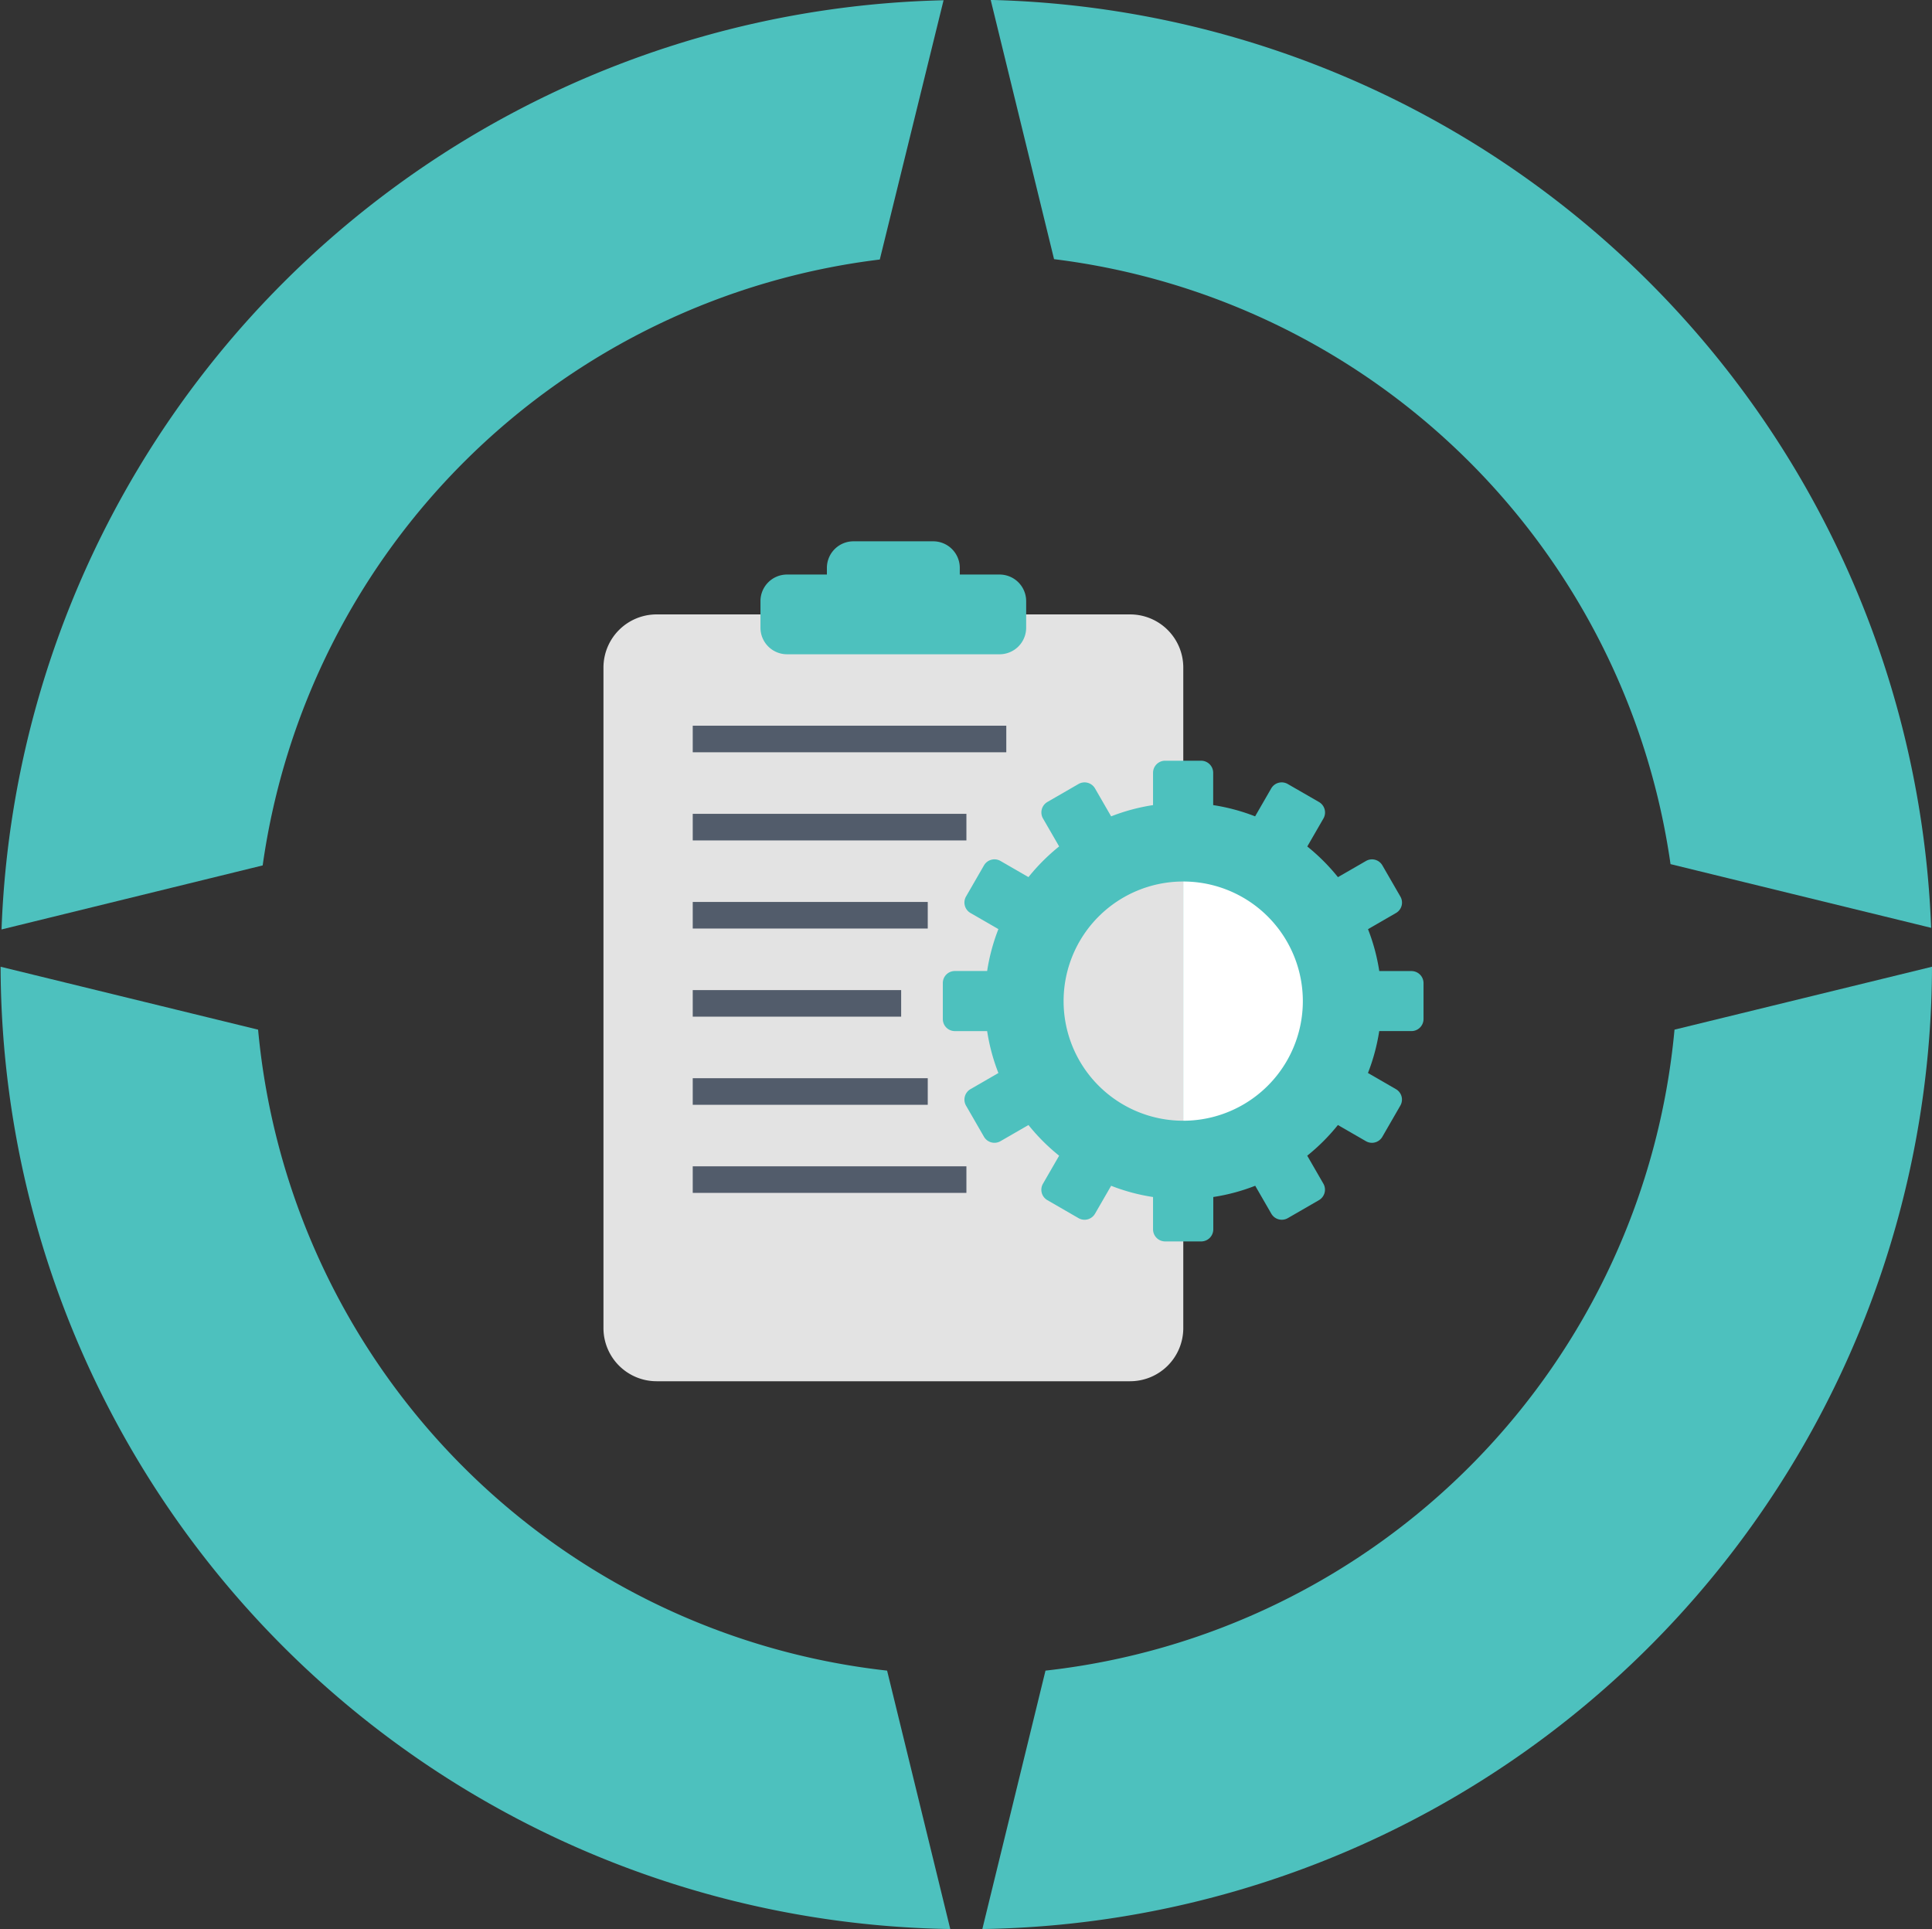 <svg id="Group_43" data-name="Group 43" xmlns="http://www.w3.org/2000/svg" width="111.797" height="111.62" viewBox="0 0 111.797 111.62">
  <rect x="0" y="0" width="111.797" height="111.62" fill="#333333" stroke="none"/>
  <circle id="Ellipse_2" data-name="Ellipse 2" cx="55.802" cy="55.802" r="55.802" transform="translate(0 0.016)" fill="rgba(255,255,255,0)"/>
  <g id="Group_41" data-name="Group 41" transform="translate(0.035)">
    <path id="Path_107" data-name="Path 107" d="M462.535,1366.614l-3.654,14.952a55.829,55.829,0,0,0,54.953-55.681l-14.9,3.64a41.12,41.12,0,0,1-36.4,37.089" transform="translate(-402.072 -1269.946)" fill="#4dc1be"/>
    <path id="Path_108" data-name="Path 108" d="M447.127,1366.614l3.655,14.952a55.829,55.829,0,0,1-54.953-55.681l14.9,3.64a41.12,41.12,0,0,0,36.4,37.089" transform="translate(-395.829 -1269.946)" fill="#4dc1be"/>
    <path id="Path_109" data-name="Path 109" d="M498.756,1313.8l15.081,3.686a55.818,55.818,0,0,0-54.419-53.691l3.666,15a41.127,41.127,0,0,1,35.672,35" transform="translate(-402.125 -1263.799)" fill="#4dc1be"/>
    <path id="Path_110" data-name="Path 110" d="M450.4,1263.816a55.814,55.814,0,0,0-54.511,53.766L411,1313.877a41.09,41.09,0,0,1,35.71-35.059Z" transform="translate(-395.835 -1263.801)" fill="#4dc1be"/>
  </g>
  <rect id="Rectangle_10" data-name="Rectangle 10" width="24.57" height="1.606" transform="translate(39.263 73.338)" fill="#525c6b"/>
  <g id="Group_42" data-name="Group 42" transform="translate(34.918 31.322)">
    <path id="Path_111" data-name="Path 111" d="M468.1,1318.713v-12.38a3.076,3.076,0,0,0-3.076-3.075h-27.4a3.075,3.075,0,0,0-3.076,3.075v38.219a3.076,3.076,0,0,0,3.076,3.077h27.4a3.077,3.077,0,0,0,3.076-3.077v-12a6.921,6.921,0,1,1,0-13.842Z" transform="translate(-434.546 -1299.028)" fill="#e3e3e3"/>
    <path id="Path_112" data-name="Path 112" d="M483.464,1324.826H481.6a11.432,11.432,0,0,0-.652-2.425l1.62-.935a.694.694,0,0,0,.254-.95l-1.042-1.806a.694.694,0,0,0-.949-.254l-1.622.936a11.6,11.6,0,0,0-1.775-1.775l.936-1.621a.7.7,0,0,0-.255-.95L476.3,1314a.7.7,0,0,0-.951.254l-.934,1.62a11.387,11.387,0,0,0-2.426-.651v-1.869a.7.7,0,0,0-.695-.7h-2.085a.7.7,0,0,0-.7.7v1.869a11.366,11.366,0,0,0-2.425.651l-.935-1.62a.7.7,0,0,0-.95-.254l-1.806,1.043a.7.7,0,0,0-.254.95l.936,1.621a11.6,11.6,0,0,0-1.775,1.775l-1.622-.936a.7.7,0,0,0-.95.254l-1.042,1.806a.7.7,0,0,0,.254.95l1.62.935a11.38,11.38,0,0,0-.651,2.425h-1.869a.694.694,0,0,0-.695.695v2.087a.694.694,0,0,0,.695.695h1.869a11.382,11.382,0,0,0,.651,2.425l-1.62.936a.7.7,0,0,0-.254.949l1.042,1.807a.7.7,0,0,0,.95.254l1.622-.936a11.558,11.558,0,0,0,1.775,1.775l-.936,1.622a.694.694,0,0,0,.254.949l1.806,1.043a.7.7,0,0,0,.95-.254l.935-1.62a11.316,11.316,0,0,0,2.425.651v1.869a.7.7,0,0,0,.7.7H471.3a.7.7,0,0,0,.695-.7V1337.9a11.337,11.337,0,0,0,2.426-.651l.934,1.62a.7.7,0,0,0,.951.254l1.806-1.043a.7.7,0,0,0,.255-.949l-.936-1.622a11.559,11.559,0,0,0,1.775-1.775l1.622.936a.694.694,0,0,0,.949-.254l1.042-1.807a.693.693,0,0,0-.254-.949l-1.62-.936a11.434,11.434,0,0,0,.652-2.425h1.869a.7.7,0,0,0,.695-.695v-2.087A.7.7,0,0,0,483.464,1324.826Z" transform="translate(-436.705 -1299.959)" fill="#4dc1be"/>
    <path id="Path_113" data-name="Path 113" d="M471.784,1320.411v13.842a6.921,6.921,0,1,0,0-13.842Z" transform="translate(-438.233 -1300.726)" fill="#fff"/>
    <path id="Path_114" data-name="Path 114" d="M464.1,1327.332a6.921,6.921,0,0,0,6.921,6.921v-13.842A6.92,6.92,0,0,0,464.1,1327.332Z" transform="translate(-437.472 -1300.726)" fill="#e2e2e2"/>
    <path id="Path_115" data-name="Path 115" d="M458.472,1300.486h-2.307v-.385a1.538,1.538,0,0,0-1.538-1.538h-4.614a1.538,1.538,0,0,0-1.538,1.538v.385h-2.307a1.537,1.537,0,0,0-1.537,1.537v1.539a1.537,1.537,0,0,0,1.537,1.537h12.3a1.538,1.538,0,0,0,1.538-1.537v-1.539A1.538,1.538,0,0,0,458.472,1300.486Z" transform="translate(-435.544 -1298.563)" fill="#4dc1be"/>
    <rect id="Rectangle_11" data-name="Rectangle 11" width="15.836" height="1.539" transform="translate(5.168 15.769)" fill="#525c6b"/>
    <rect id="Rectangle_12" data-name="Rectangle 12" width="13.599" height="1.538" transform="translate(5.168 20.868)" fill="#525c6b"/>
    <rect id="Rectangle_13" data-name="Rectangle 13" width="12.06" height="1.537" transform="translate(5.168 25.968)" fill="#525c6b"/>
    <rect id="Rectangle_14" data-name="Rectangle 14" width="13.599" height="1.538" transform="translate(5.168 31.067)" fill="#525c6b"/>
    <rect id="Rectangle_15" data-name="Rectangle 15" width="15.836" height="1.537" transform="translate(5.168 36.165)" fill="#525c6b"/>
    <rect id="Rectangle_16" data-name="Rectangle 16" width="18.144" height="1.537" transform="translate(5.168 10.67)" fill="#525c6b"/>
  </g>
</svg>
